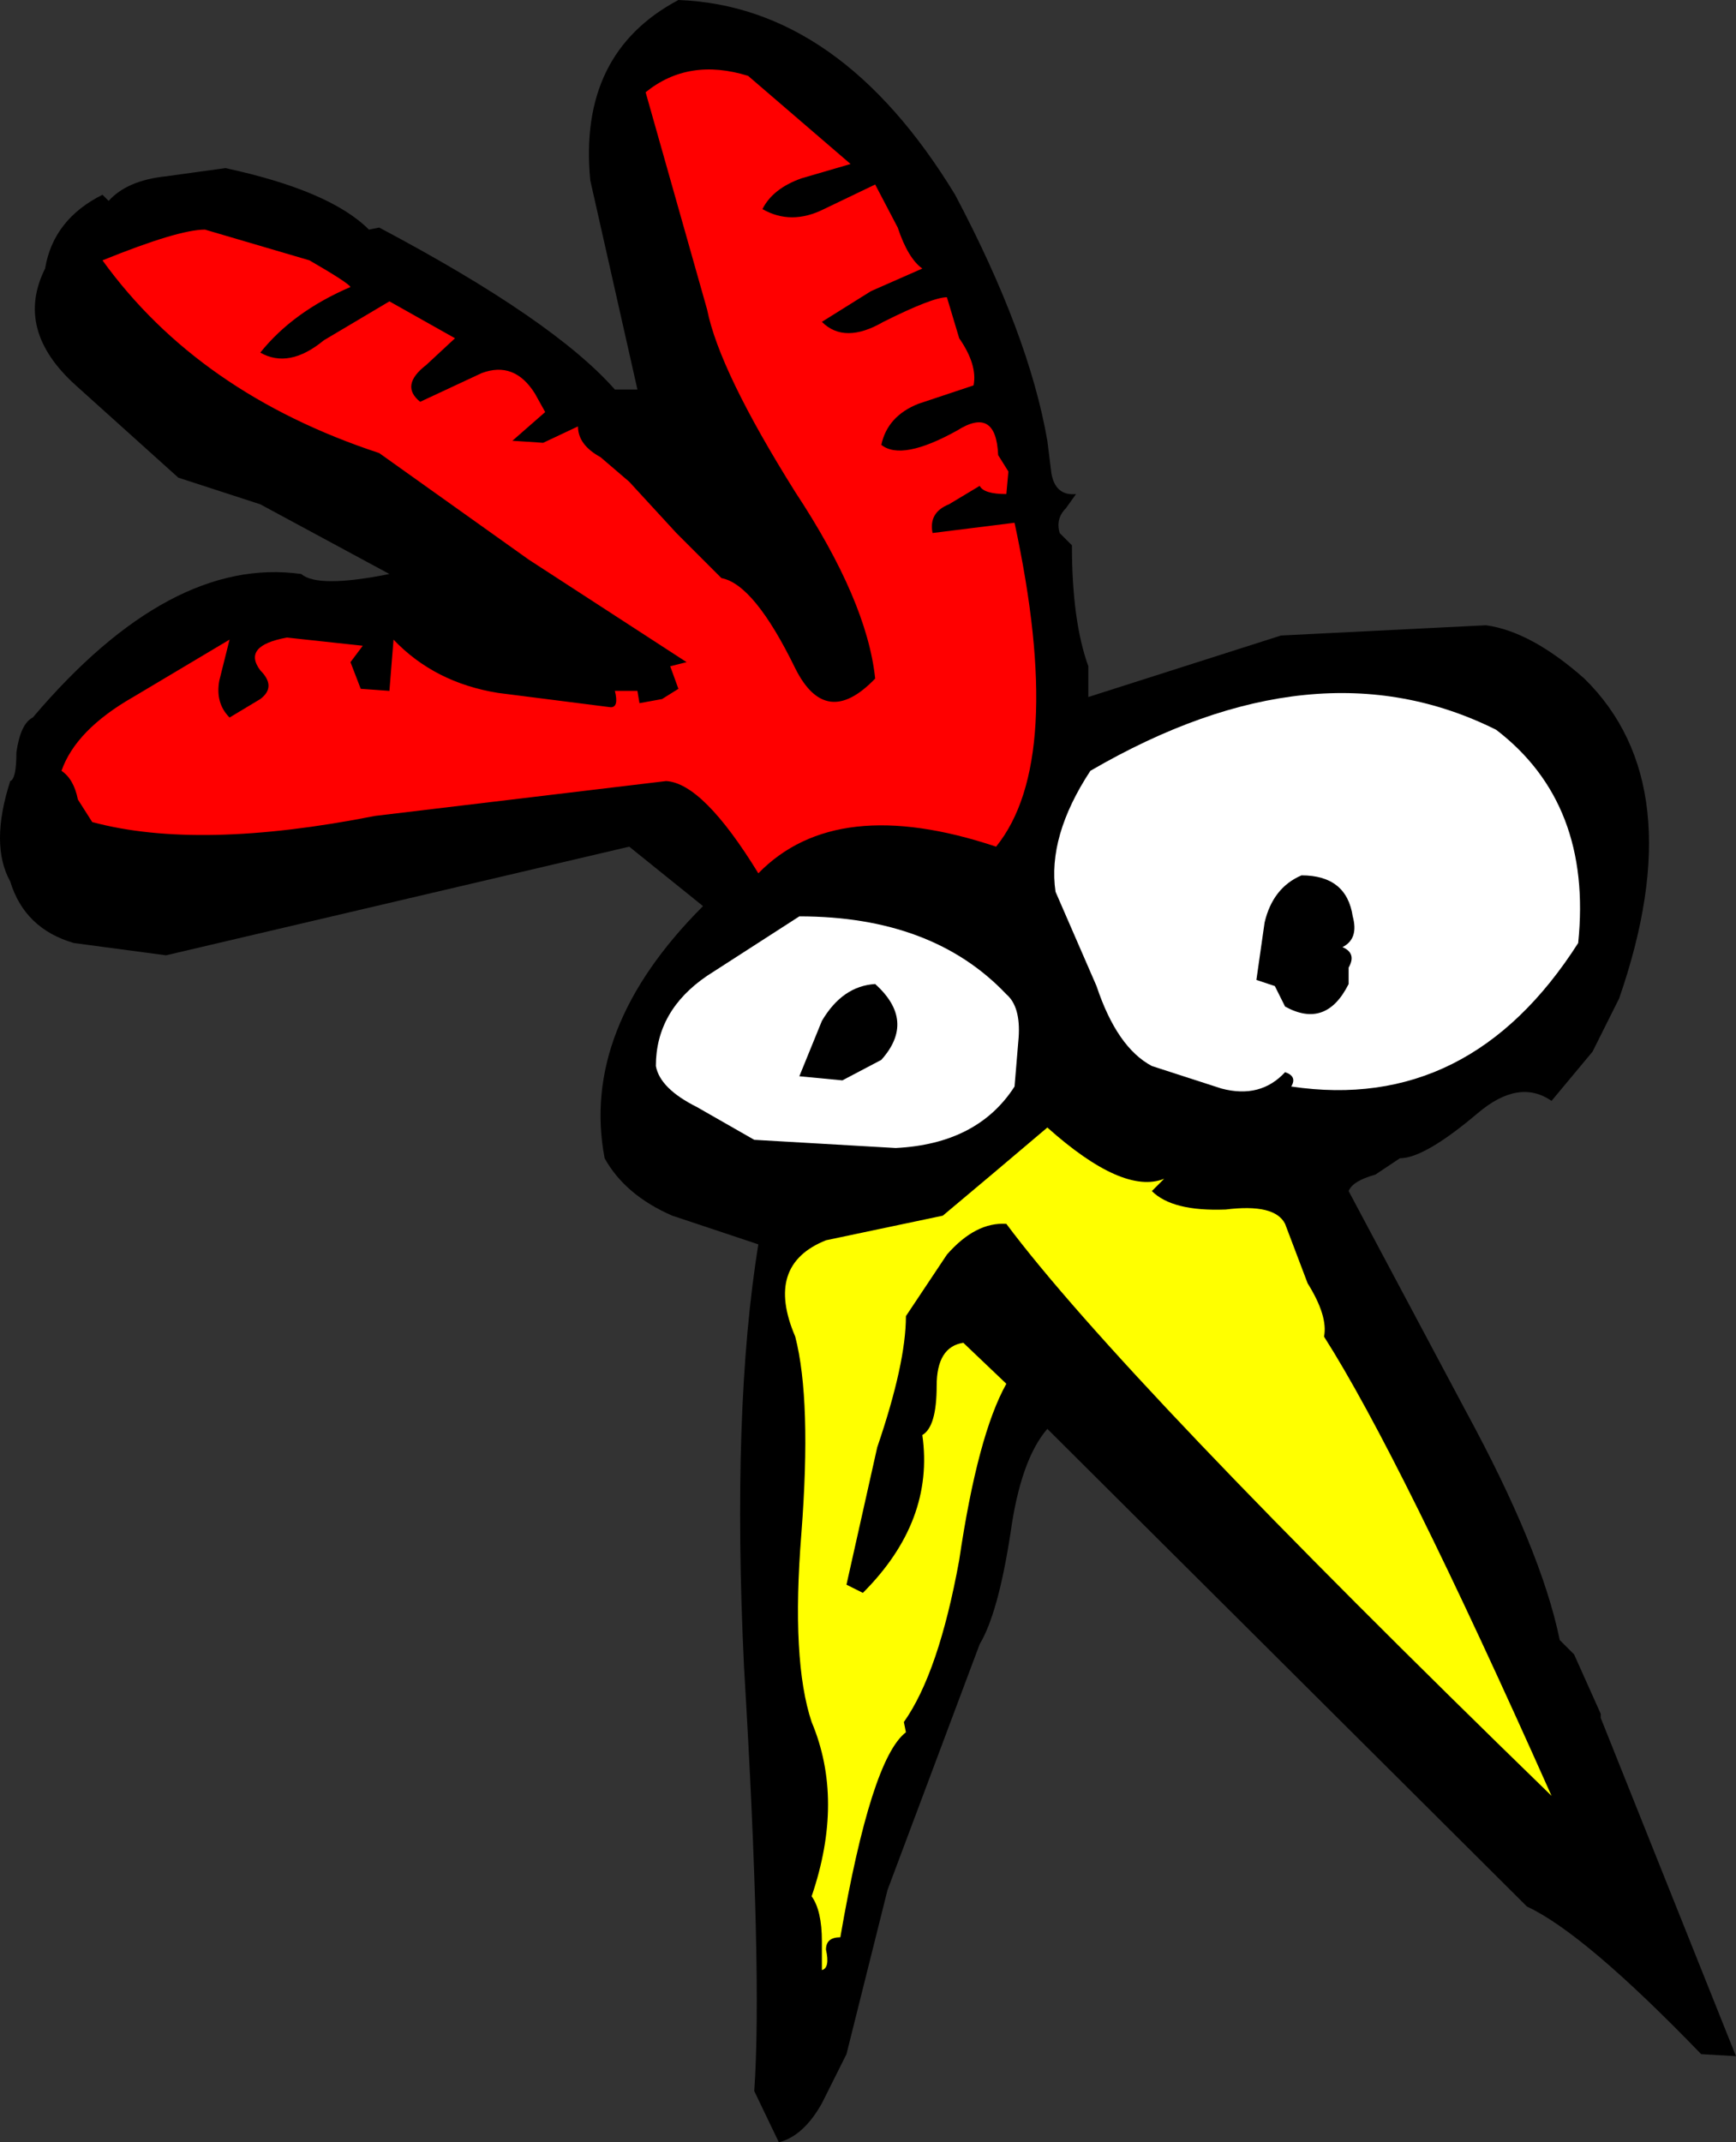 <?xml version="1.0" encoding="UTF-8" standalone="no"?>
<svg xmlns:xlink="http://www.w3.org/1999/xlink" height="52.25px" width="42.35px" xmlns="http://www.w3.org/2000/svg">
  <rect width="100%" height="100%" fill="#333333" stroke="none"/>
  <g transform="matrix(1.0, 0.0, 0.0, 1.0, 21.15, -19.35)">
    <path d="M-20.9 38.4 Q-20.75 38.35 -20.75 37.7 -20.65 37.0 -20.35 36.85 -17.0 32.9 -13.8 33.35 -13.4 33.7 -11.65 33.35 L-14.8 31.65 -16.8 31.0 -19.3 28.75 Q-20.8 27.4 -20.05 25.9 -19.85 24.7 -18.65 24.1 L-18.5 24.25 Q-18.05 23.75 -17.1 23.65 L-15.65 23.45 Q-13.1 24.0 -12.15 24.95 L-11.9 24.9 Q-7.65 27.15 -6.15 28.85 L-5.6 28.85 -6.75 23.75 Q-7.05 20.65 -4.6 19.35 -0.65 19.5 2.15 24.1 3.95 27.5 4.4 30.1 L4.5 30.9 Q4.6 31.45 5.1 31.4 L4.85 31.75 Q4.6 32.0 4.7 32.35 L5.0 32.65 Q5.0 34.5 5.4 35.6 L5.4 36.35 10.1 34.85 15.1 34.6 Q16.2 34.75 17.5 35.9 20.15 38.5 18.35 43.7 L17.7 45.0 16.7 46.2 Q15.9 45.65 14.9 46.5 13.6 47.6 13.0 47.6 L12.4 48.0 Q11.85 48.15 11.75 48.4 L14.6 53.75 Q16.45 57.15 16.9 59.35 L17.25 59.7 17.9 61.15 17.9 61.25 21.2 69.5 20.35 69.45 Q17.5 66.5 16.1 65.85 L4.4 54.2 Q3.75 54.95 3.5 56.75 3.2 58.7 2.75 59.45 L0.5 65.45 -0.5 69.45 -1.1 70.65 Q-1.55 71.45 -2.15 71.6 L-2.75 70.35 Q-2.55 67.5 -3.0 60.0 -3.3 53.7 -2.65 49.7 L-4.75 49.0 Q-5.9 48.5 -6.4 47.6 -7.0 44.45 -4.0 41.45 L-5.8 40.0 -17.1 42.65 -19.35 42.35 Q-20.55 42.0 -20.9 40.85 -21.4 39.95 -20.9 38.4" fill="#000000" fill-rule="evenodd" stroke="none"/>
    <path d="M0.2 23.85 L0.75 24.9 Q1.0 25.65 1.35 25.9 L0.1 26.45 -1.1 27.2 Q-0.55 27.75 0.4 27.2 1.6 26.6 1.95 26.6 L2.25 27.6 Q2.7 28.25 2.6 28.75 L1.25 29.2 Q0.5 29.5 0.35 30.2 0.85 30.6 2.2 29.85 3.15 29.25 3.2 30.45 L3.45 30.85 3.4 31.4 Q2.85 31.4 2.75 31.2 L2.0 31.65 Q1.5 31.85 1.6 32.35 L3.6 32.1 Q4.85 37.9 3.15 40.0 -0.75 38.7 -2.65 40.65 -4.0 38.45 -4.9 38.4 L-12.0 39.25 Q-16.3 40.1 -18.9 39.4 L-19.25 38.85 Q-19.35 38.35 -19.65 38.15 -19.3 37.15 -17.9 36.35 L-15.55 34.95 -15.8 35.95 Q-15.9 36.5 -15.55 36.85 L-14.8 36.4 Q-14.4 36.1 -14.8 35.7 -15.25 35.1 -14.15 34.9 L-12.3 35.1 -12.6 35.5 -12.35 36.15 -11.65 36.2 -11.55 34.95 Q-10.55 36.0 -9.0 36.25 L-6.25 36.6 Q-6.05 36.6 -6.15 36.2 L-5.6 36.2 -5.55 36.5 -5.0 36.4 -4.6 36.15 -4.8 35.6 -4.4 35.5 -8.25 33.0 -11.9 30.4 Q-16.3 28.95 -18.65 25.7 -16.8 24.95 -16.15 24.95 L-13.6 25.7 Q-12.65 26.25 -12.6 26.35 -14.0 26.95 -14.8 27.95 -14.1 28.35 -13.25 27.65 L-11.65 26.7 -10.05 27.6 -10.75 28.25 Q-11.4 28.75 -10.9 29.15 L-9.4 28.45 Q-8.6 28.15 -8.1 28.95 L-7.85 29.4 -8.65 30.1 -7.9 30.15 -7.05 29.75 Q-7.05 30.2 -6.5 30.5 L-5.8 31.1 -4.65 32.35 -3.55 33.45 Q-2.75 33.6 -1.75 35.65 -1.0 37.15 0.2 35.9 0.0 34.0 -1.75 31.35 -3.6 28.4 -3.9 26.9 L-5.4 21.6 Q-4.35 20.75 -2.9 21.2 L-0.4 23.35 -1.6 23.7 Q-2.3 23.95 -2.55 24.45 -1.85 24.85 -1.05 24.45 L0.2 23.85" fill="#ff0000" fill-rule="evenodd" stroke="none"/>
    <path d="M-1.65 41.7 Q1.6 41.7 3.4 43.6 3.75 43.9 3.7 44.65 L3.6 45.85 Q2.7 47.25 0.7 47.35 L-2.75 47.15 -4.15 46.35 Q-5.05 45.9 -5.15 45.35 -5.15 44.0 -3.9 43.15 L-1.65 41.7" fill="#ffffff" fill-rule="evenodd" stroke="none"/>
    <path d="M6.95 48.4 Q7.45 48.9 8.75 48.85 9.95 48.7 10.2 49.2 L10.75 50.65 Q11.25 51.45 11.15 51.95 13.0 54.85 16.7 63.15 6.2 52.95 3.4 49.2 2.65 49.15 1.95 49.95 L0.95 51.45 Q0.95 52.6 0.25 54.65 L-0.5 58.0 -0.1 58.2 Q1.65 56.45 1.35 54.35 1.7 54.15 1.7 53.15 1.7 52.2 2.35 52.1 L3.4 53.1 Q2.7 54.35 2.25 57.4 1.75 60.15 0.9 61.35 L0.95 61.6 Q0.1 62.25 -0.65 66.6 -1.0 66.6 -1.0 66.9 -0.9 67.35 -1.1 67.4 L-1.1 66.7 Q-1.1 65.95 -1.35 65.6 -0.55 63.25 -1.35 61.35 -1.85 59.85 -1.6 56.75 -1.35 53.5 -1.75 51.95 -2.5 50.2 -1.0 49.6 L1.85 49.0 3.1 47.95 4.4 46.85 Q6.25 48.5 7.25 48.1 L6.95 48.4" fill="#ffff00" fill-rule="evenodd" stroke="none"/>
    <path d="M0.2 43.35 Q1.2 44.25 0.35 45.2 L-0.6 45.7 -1.65 45.6 -1.1 44.25 Q-0.6 43.4 0.2 43.35" fill="#000000" fill-rule="evenodd" stroke="none"/>
    <path d="M10.35 45.85 Q10.5 45.6 10.2 45.5 9.6 46.15 8.65 45.9 L6.95 45.35 Q6.1 44.9 5.6 43.4 L4.6 41.1 Q4.4 39.75 5.45 38.15 10.95 34.95 15.35 37.15 17.7 38.95 17.35 42.35 14.7 46.5 10.35 45.85" fill="#ffffff" fill-rule="evenodd" stroke="none"/>
    <path d="M11.75 42.95 L11.75 43.35 Q11.2 44.45 10.2 43.9 L9.95 43.4 9.5 43.25 9.7 41.85 Q9.9 41.0 10.6 40.7 11.7 40.7 11.85 41.7 12.0 42.25 11.6 42.45 11.95 42.6 11.75 42.95" fill="#000000" fill-rule="evenodd" stroke="none"/>
  </g>
</svg>
